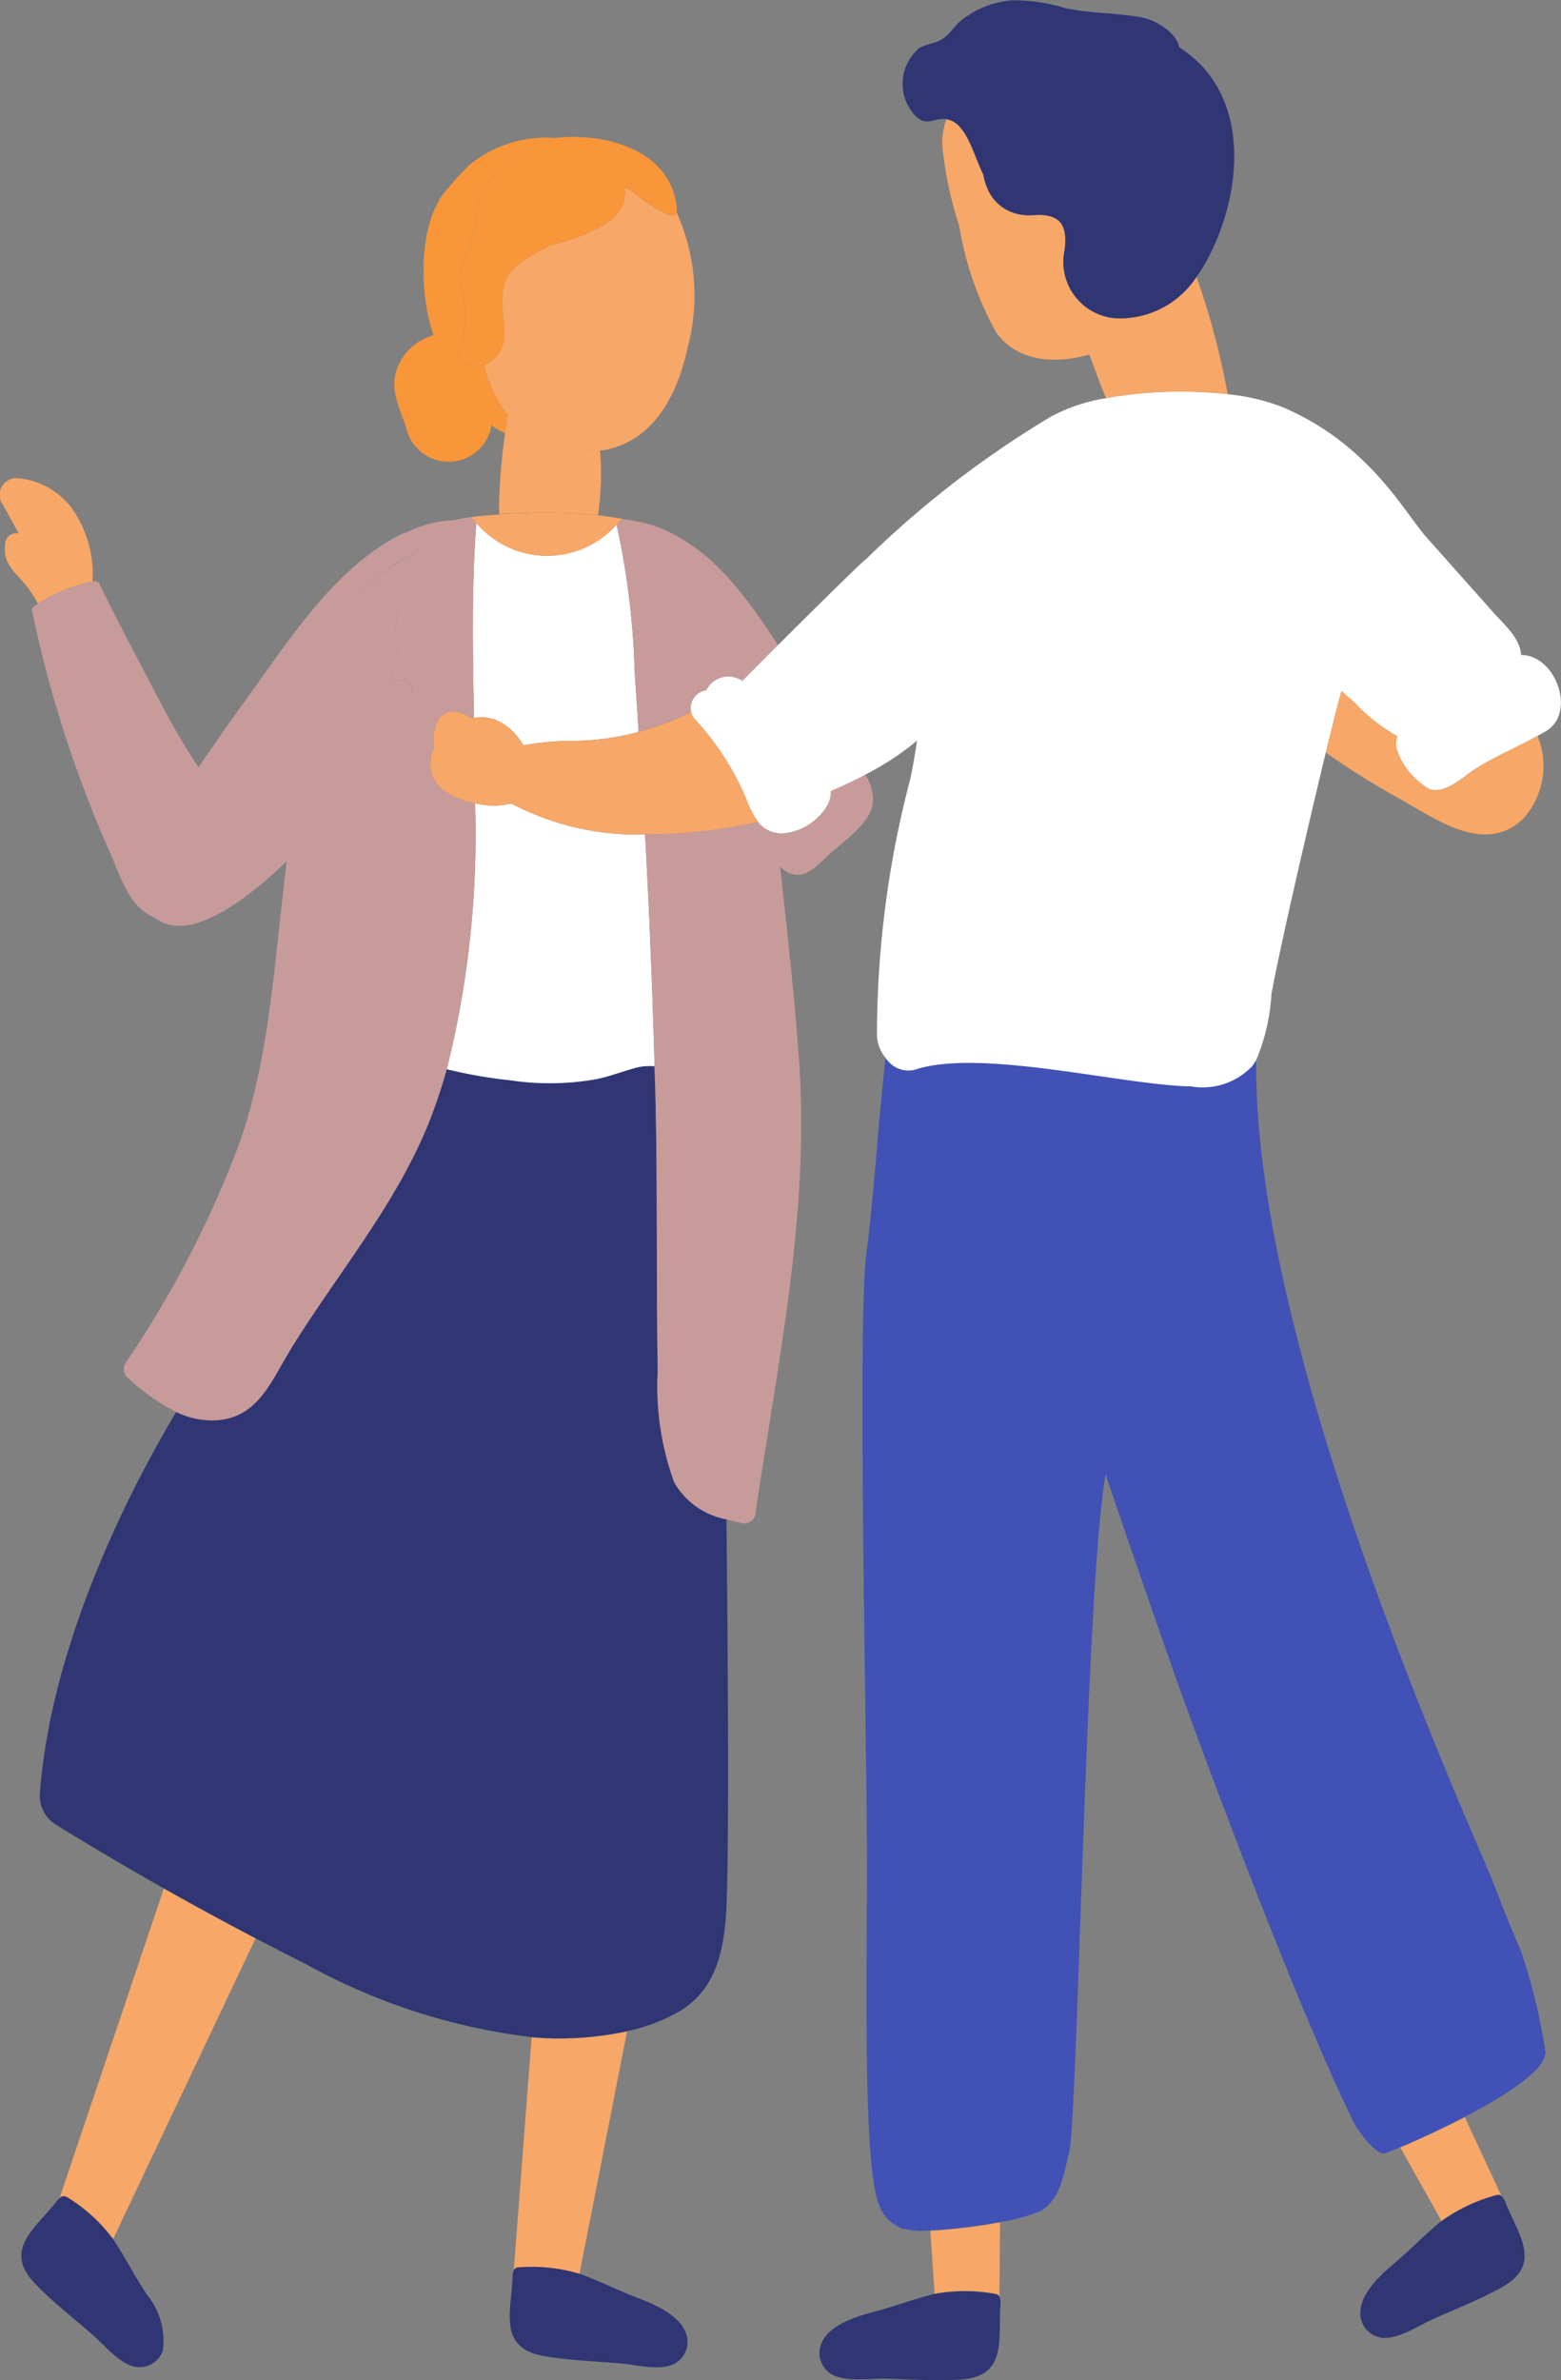 <svg xmlns="http://www.w3.org/2000/svg" xmlns:xlink="http://www.w3.org/1999/xlink" width="66.999" height="102.114" viewBox="0 0 66.999 102.114">
  <rect x="0" y="0" width="66.999" height="102.114" fill="#808080" stroke="none"/>
  <defs>
    <clipPath id="clip-path">
      <rect id="長方形_80956" data-name="長方形 80956" width="66.999" height="102.114" transform="translate(1204.756 827.826)" fill="none"/>
    </clipPath>
  </defs>
  <g id="グループ_13143" data-name="グループ 13143" transform="translate(-1204.756 -827.826)">
    <g id="グループ_10812" data-name="グループ 10812" clip-path="url(#clip-path)">
      <path id="パス_43472" data-name="パス 43472" d="M1236.239,853.24a6.574,6.574,0,0,1,.993,2.834,1.721,1.721,0,0,1,.109.24c.255-.256.528-.529.809-.809-.965-1.48-2.384-3.582-4.151-4.56a7.492,7.492,0,0,1,2.24,2.3" fill="#c89b9b"/>
      <path id="パス_43473" data-name="パス 43473" d="M1240.417,861.785a1.169,1.169,0,0,1-.155.606,2.471,2.471,0,0,1-2,1.193,1.415,1.415,0,0,1-.183-.027l.015.146c.044.436.092.872.138,1.307a2.052,2.052,0,0,0,.233.182c.733.475,1.3-.166,1.8-.64.606-.573,1.76-1.306,1.945-2.192a1.833,1.833,0,0,0-.328-1.3c-.412.216-.827.418-1.241.6-.076.043-.155.08-.23.124" fill="#c89b9b"/>
      <path id="パス_43474" data-name="パス 43474" d="M1208.724,852.757a4.867,4.867,0,0,0-.88-3.12,3.239,3.239,0,0,0-2.4-1.3.72.72,0,0,0-.56,1.153c.03.057.532.945.675,1.224a.474.474,0,0,0-.565.342c-.169.928.368,1.262.912,1.92a4.943,4.943,0,0,1,.48.755,6.771,6.771,0,0,1,2.358-.96l-.021-.014" fill="#f7a767"/>
      <path id="パス_43475" data-name="パス 43475" d="M1226.264,845.227a6.147,6.147,0,0,1-.74-1.732,1.072,1.072,0,0,1-.865-.132.5.5,0,0,1-.175-.666,3.552,3.552,0,0,0,.091-2.357.4.4,0,0,1-.017-.132,3.117,3.117,0,0,1,.013-.889,1.8,1.8,0,0,1,.384-.854.435.435,0,0,1,.087-.4.421.421,0,0,1,.128-.44c.044-.04.09-.075.133-.112a.4.4,0,0,1-.146-.353,3.894,3.894,0,0,1,2.543-3.057.209.209,0,0,1,.168-.24,6.159,6.159,0,0,1,.712-.12,5.2,5.2,0,0,0-3.714,1.193,12.392,12.392,0,0,0-.84.922c-1.125,1.155-1.19,3.386-1.02,4.754a8.574,8.574,0,0,0,.357,1.6,2.318,2.318,0,0,0-1.391,1.066c-.63,1.084-.105,1.88.223,2.918a1.864,1.864,0,0,0,3.655-.121v-.007a2.715,2.715,0,0,0,.586.344c.035-.271.07-.541.109-.811a4.046,4.046,0,0,1-.279-.381" fill="#f9963a"/>
      <path id="パス_43476" data-name="パス 43476" d="M1227.462,849.826c.145,0,.289-.006.435-.007h.579c.094,0,.187,0,.28.005q.419.011.829.036h.057c.263.018.521.042.777.071a11.942,11.942,0,0,0,.091-2.783,2.858,2.858,0,0,1-1.609-.212,3.571,3.571,0,0,1-2.359-1.333c-.038.269-.074.54-.109.81a27.289,27.289,0,0,0-.256,2.967,5.011,5.011,0,0,0,.011.505q.45-.033.924-.052l.352-.013" fill="#f7a767"/>
      <path id="パス_43477" data-name="パス 43477" d="M1227.573,915.23l-.766,10a.234.234,0,0,1,.232-.125,7.168,7.168,0,0,1,2.588.276l2.042-10.4a14.023,14.023,0,0,1-2.981.307c-.374,0-.745-.026-1.114-.053" fill="#f7a767"/>
      <path id="パス_43478" data-name="パス 43478" d="M1227.04,925.1a.233.233,0,0,0-.232.125.933.933,0,0,0-.055.355c-.065,1.451-.608,2.977,1.332,3.322,1.12.2,2.291.225,3.421.331.634.06,1.84.381,2.391-.132a1.05,1.05,0,0,0,.32-1.115c-.24-.8-1.3-1.271-2.01-1.544-.96-.366-1.631-.72-2.534-1.054l-.048-.013a7.165,7.165,0,0,0-2.588-.276" fill="#303673"/>
      <path id="パス_43479" data-name="パス 43479" d="M1207.311,922.135a.24.24,0,0,1,.338-.03l0,0a7.062,7.062,0,0,1,1.958,1.788l6.12-12.91q-1.987-1.039-3.938-2.142Z" fill="#f7a767"/>
      <path id="パス_43480" data-name="パス 43480" d="M1207.653,922.108a.241.241,0,0,0-.339.022l0,0a1.87,1.87,0,0,0-.173.194c-.908,1.131-2.246,2.043-.886,3.466.785.821,1.718,1.534,2.567,2.286.48.422,1.26,1.394,2.008,1.3a1.048,1.048,0,0,0,.918-.71,3.163,3.163,0,0,0-.712-2.431c-.56-.863-.893-1.54-1.424-2.346a7.036,7.036,0,0,0-1.957-1.789" fill="#303673"/>
      <path id="パス_43481" data-name="パス 43481" d="M1233.5,837.068a6.425,6.425,0,0,1-1.536-.98c-.135-.09-.272-.174-.408-.261.3,1.363-1.462,2.1-3.214,2.531-.36.2-.731.392-1.086.627-1.212.8-.951,1.732-.857,2.952a1.467,1.467,0,0,1-.874,1.558,6.147,6.147,0,0,0,.74,1.732,4.107,4.107,0,0,0,.278.381,3.57,3.57,0,0,0,2.36,1.334,2.863,2.863,0,0,0,1.608.212c.08-.011.16-.015.25-.032,2.132-.436,3.1-2.471,3.515-4.407a8.65,8.65,0,0,0-.487-5.794.247.247,0,0,1-.289.147" fill="#f7a767"/>
      <path id="パス_43482" data-name="パス 43482" d="M1233.685,891.4a12.044,12.044,0,0,1-.7-4.794c-.07-3.929,0-7.859-.1-11.788-.011-.419-.029-.836-.041-1.254a2.348,2.348,0,0,0-.92.1c-.534.148-1.046.35-1.592.455a11.378,11.378,0,0,1-3.646.052,20.482,20.482,0,0,1-2.761-.48q-.306,1.1-.72,2.173c-1.433,3.622-3.967,6.58-5.993,9.862-.807,1.306-1.367,2.871-3.11,3.019a3.491,3.491,0,0,1-1.781-.345c-2.121,3.532-5.427,10.147-5.86,16.464a1.464,1.464,0,0,0,.72,1.261q2.274,1.4,4.6,2.713,1.952,1.1,3.939,2.141c.707.369,1.415.737,2.131,1.092a26.538,26.538,0,0,0,9.711,3.151c.37.028.74.053,1.114.053a13.9,13.9,0,0,0,2.982-.306,7.618,7.618,0,0,0,2.293-.873c1.449-.88,1.828-2.4,1.957-3.982.135-1.641.111-9.2.029-17.11a3.254,3.254,0,0,1-2.264-1.609" fill="#303673"/>
      <path id="パス_43483" data-name="パス 43483" d="M1226.091,858.739a2.283,2.283,0,0,1,.764.56,3.83,3.83,0,0,1,.292.38c.034.048.067.084.094.117a12.077,12.077,0,0,1,2.131-.186,11.168,11.168,0,0,0,2.793-.383c-.056-.839-.1-1.68-.168-2.518a33.873,33.873,0,0,0-.727-6.145,1.032,1.032,0,0,1-.039-.24,3.994,3.994,0,0,1-6.03-.06c-.206,2.7-.16,5.52-.1,8.363a1.724,1.724,0,0,1,.993.11" fill="#fff"/>
      <path id="パス_43484" data-name="パス 43484" d="M1225.146,862.287a41.41,41.41,0,0,1-1.214,11.41,20.179,20.179,0,0,0,2.761.48,11.378,11.378,0,0,0,3.646-.051c.546-.106,1.058-.308,1.592-.457a2.393,2.393,0,0,1,.921-.1q-.137-4.974-.41-9.945a11.465,11.465,0,0,1-5.737-1.327,3.212,3.212,0,0,1-1.559-.008" fill="#fff"/>
      <path id="パス_43485" data-name="パス 43485" d="M1231.506,850.11l-.058-.012c0,.005-.008.009-.012.014a.406.406,0,0,1,.07,0" fill="#fff"/>
      <path id="パス_43486" data-name="パス 43486" d="M1225.014,850.008c.627-.08,1.347-.137,2.1-.169-.32.013-.624.03-.924.052-.431.032-.847.07-1.224.118h.052" fill="#fff"/>
      <path id="パス_43487" data-name="パス 43487" d="M1229.585,849.862h0Z" fill="#fff"/>
      <path id="パス_43488" data-name="パス 43488" d="M1227.463,849.827c.144,0,.29-.006.435-.007-.146,0-.29,0-.435.007" fill="#fff"/>
      <path id="パス_43489" data-name="パス 43489" d="M1228.477,849.82c.094,0,.186,0,.28.005-.095,0-.186,0-.28-.005" fill="#fff"/>
      <path id="パス_43490" data-name="パス 43490" d="M1217.219,885.732c2.026-3.28,4.56-6.24,5.993-9.862q.414-1.068.72-2.173a41.376,41.376,0,0,0,1.213-11.41,3.408,3.408,0,0,1-1.39-.587,1.435,1.435,0,0,1-.4-1.711.854.854,0,0,1,.05-.085,1.9,1.9,0,0,1,.12-1.128c.378-.63.981-.446,1.474-.138.03-.008.064,0,.1-.008-.054-2.843-.1-5.66.1-8.363-.075-.08-.15-.16-.222-.253h-.019c-.253.01-.64.125-.809.137a4.925,4.925,0,0,0-1.986.539c.51-.123.905.61.382.864a9.046,9.046,0,0,0-2.364,1.725.521.521,0,0,1,.307.08c.017-.048.034-.1.052-.143a.479.479,0,0,1,.595-.326,2.585,2.585,0,0,1,.714.611v.017c-.029.48-.072.95-.122,1.423a.468.468,0,0,1,.164.495l-.465,1.915c.069-.069.136-.14.207-.209a.491.491,0,0,1,.814.475c-.32,1.158-2.775,4.647-5.39,7.163-.066.576-.13,1.138-.189,1.666-.4,3.505-.655,7.005-1.813,10.366a44.416,44.416,0,0,1-4.922,9.506.492.492,0,0,0,.08.592,9.249,9.249,0,0,0,2.119,1.5,3.5,3.5,0,0,0,1.781.344c1.742-.148,2.3-1.713,3.109-3.018" fill="#c89b9b"/>
      <path id="パス_43491" data-name="パス 43491" d="M1238.083,863.558a1.223,1.223,0,0,1-.793-.48,21.612,21.612,0,0,1-4.849.542q.274,4.969.408,9.945c.012.419.031.836.04,1.254.093,3.93.027,7.86.1,11.789a12,12,0,0,0,.7,4.794,3.258,3.258,0,0,0,2.264,1.609c.2.057.411.109.617.155a.491.491,0,0,0,.6-.34c.938-6.411,2.333-12.871,1.888-19.376-.193-2.819-.515-5.631-.817-8.442-.047-.436-.095-.871-.139-1.307Z" fill="#c89b9b"/>
      <path id="パス_43492" data-name="パス 43492" d="M1231.437,850.111c-.066.076-.136.145-.206.214a1.138,1.138,0,0,0,.04.24,33.994,33.994,0,0,1,.727,6.146c.063.838.11,1.68.168,2.518a12.859,12.859,0,0,0,2.252-.861.782.782,0,0,1,.611-.922l.042-.008a1.138,1.138,0,0,1,.154-.227,1.055,1.055,0,0,1,1.39-.173l.726-.727a1.617,1.617,0,0,0-.109-.24,6.575,6.575,0,0,0-.993-2.833,7.515,7.515,0,0,0-2.239-2.3l-.026-.016-.019-.01a5.337,5.337,0,0,0-1.784-.7,5.989,5.989,0,0,0-.664-.109h-.07" fill="#c89b9b"/>
      <path id="パス_43493" data-name="パス 43493" d="M1222.445,857.62a.491.491,0,0,0-.814-.474c-.07.068-.137.14-.207.208q.233-.96.464-1.915a.464.464,0,0,0-.164-.5c.054-.473.094-.947.123-1.422a.47.47,0,0,0-.464-.476h-.016a.481.481,0,0,0-.83.173l-.051.143a.536.536,0,0,0-.307-.08,9.045,9.045,0,0,1,2.366-1.732c.525-.252.13-.987-.381-.863a.5.5,0,0,0-.108.027c-2.9,1.4-4.915,4.615-6.751,7.143-.692.953-1.365,1.92-2.028,2.893a29.642,29.642,0,0,1-1.552-2.621c-.784-1.514-1.972-3.722-2.711-5.265-.035-.072-.134-.1-.27-.092a6.793,6.793,0,0,0-2.357.96c-.17.111-.274.2-.264.247a50.487,50.487,0,0,0,2.5,8.384c.08.227.172.45.268.671q.275.672.571,1.336c.464,1.04.839,2.412,1.944,2.837,1.289,1.026,3.526-.377,5.652-2.422,2.616-2.515,5.067-6.006,5.39-7.164" fill="#c89b9b"/>
      <path id="パス_43494" data-name="パス 43494" d="M1227.7,834.1a3.9,3.9,0,0,0-2.541,3.058.4.4,0,0,0,.147.354c-.044.038-.09.072-.133.111a.424.424,0,0,0-.129.441.433.433,0,0,0-.086.4,1.791,1.791,0,0,0-.384.854,3.044,3.044,0,0,0-.013.889.347.347,0,0,0,.017.132,3.561,3.561,0,0,1-.092,2.358.5.5,0,0,0,.175.665,1.072,1.072,0,0,0,.865.132,1.468,1.468,0,0,0,.875-1.558c-.095-1.22-.355-2.148.856-2.952.355-.236.726-.423,1.086-.626,1.752-.427,3.515-1.167,3.215-2.532.136.085.273.172.407.261a6.487,6.487,0,0,0,1.536.98.247.247,0,0,0,.29-.147.209.209,0,0,0,.019-.089c-.168-2.531-3.026-3.338-5.232-3.086a6.072,6.072,0,0,0-.712.12.209.209,0,0,0-.168.24" fill="#f9963a"/>
      <path id="パス_43495" data-name="パス 43495" d="M1229.585,849.862q-.411-.027-.829-.038l-.28,0h-.579c-.145,0-.291,0-.435.008-.119,0-.234.008-.35.012-.752.031-1.471.09-2.1.168h-.034c.072.092.148.172.223.254a3.99,3.99,0,0,0,5.623.458,3.913,3.913,0,0,0,.406-.4c.069-.07.139-.14.206-.214l.013-.014.009-.009c-.332-.065-.683-.112-1.04-.153-.256-.028-.514-.052-.777-.07Z" fill="#f7a767"/>
      <path id="パス_43496" data-name="パス 43496" d="M1240.418,861.763v.022c.076-.042.154-.079.229-.126-.076.034-.151.071-.227.1" fill="#f7a767"/>
      <path id="パス_43497" data-name="パス 43497" d="M1229.372,859.612a11.988,11.988,0,0,0-2.131.186c-.027-.032-.06-.069-.094-.117a3.713,3.713,0,0,0-.292-.38,2.236,2.236,0,0,0-.764-.56,1.723,1.723,0,0,0-.993-.11c-.031.005-.064,0-.1.006-.492-.307-1.1-.491-1.473.138a1.9,1.9,0,0,0-.12,1.129.9.9,0,0,0-.05.085,1.432,1.432,0,0,0,.4,1.71,3.407,3.407,0,0,0,1.39.587,3.213,3.213,0,0,0,1.559.008,11.464,11.464,0,0,0,5.737,1.327,21.62,21.62,0,0,0,4.85-.542,4.359,4.359,0,0,1-.5-.977,11.643,11.643,0,0,0-2.2-3.412.723.723,0,0,1-.171-.32,12.785,12.785,0,0,1-2.252.862,11.176,11.176,0,0,1-2.794.383" fill="#f7a767"/>
      <path id="パス_43498" data-name="パス 43498" d="M1266.14,861.69a3.094,3.094,0,0,1-1.408-1.662.909.909,0,0,1,.014-.615,7.468,7.468,0,0,1-1.84-1.445l-.564-.494c-.049.089-.32,1.146-.68,2.64a34.663,34.663,0,0,0,3.244,2.023c1.52.855,3.561,2.341,5.177.862a3.36,3.36,0,0,0,.665-3.6c-.86.47-1.768.856-2.609,1.373-.532.328-1.285,1.12-2,.916" fill="#f7a767"/>
      <path id="パス_43499" data-name="パス 43499" d="M1247.453,926.239a.233.233,0,0,1,.2.133l.027-3.2a23.307,23.307,0,0,1-2.992.359l.18,2.7a7.217,7.217,0,0,1,2.58,0" fill="#f7a767"/>
      <path id="パス_43500" data-name="パス 43500" d="M1242.573,929.876c1.135.014,2.305.114,3.44.034,1.966-.137,1.587-1.714,1.68-3.162a.82.82,0,0,0-.029-.375.232.232,0,0,0-.206-.133,7.238,7.238,0,0,0-2.58,0c-.024.006-.048.006-.071.012-.934.24-1.636.518-2.632.78-.738.2-1.84.553-2.16,1.322a1.046,1.046,0,0,0,.2,1.142c.492.57,1.725.378,2.362.385" fill="#303673"/>
      <path id="パス_43501" data-name="パス 43501" d="M1266.628,923.113a7.251,7.251,0,0,1,2.332-1.106.241.241,0,0,1,.24.032l-1.576-3.385c-1.032.537-2.071,1.005-2.767,1.3Z" fill="#f7a767"/>
      <path id="パス_43502" data-name="パス 43502" d="M1268.96,922.008a7.231,7.231,0,0,0-2.332,1.106c-.018.014-.04.025-.058.04-.74.618-1.255,1.169-2.041,1.835-.583.493-1.421,1.287-1.386,2.121a1.048,1.048,0,0,0,.675.945c.689.3,1.72-.4,2.3-.667,1.03-.474,2.129-.887,3.12-1.446,1.716-.968.7-2.228.156-3.575a.817.817,0,0,0-.187-.327.239.239,0,0,0-.24-.031" fill="#303673"/>
      <path id="パス_43503" data-name="パス 43503" d="M1249.4,922.7c.894-.534,1.005-1.6,1.242-2.522.375-1.467.71-24.32,1.568-29.1,0,.026,1.86,5.465,2.82,8.184,1.68,4.759,5.624,15.168,7.84,19.639.169.34.977,1.44,1.344,1.3.146-.053.37-.142.647-.258.7-.292,1.735-.762,2.767-1.3,1.782-.927,3.539-2.055,3.454-2.825a25.155,25.155,0,0,0-1.059-4.32q-.623-1.44-1.177-2.91c-.631-1.664-10.34-22.64-10.172-35.3a2.385,2.385,0,0,1-.176.268,2.923,2.923,0,0,1-2.624.863c-2.915-.045-9.054-1.653-11.86-.713a1.161,1.161,0,0,1-1.244-.51c-.32,2.726-.506,6-.823,8.361-.4,2.978.015,20.55.023,26.56,0,2.769-.138,10.3.248,13.052.138.985.255,1.84,1.249,2.263a3.594,3.594,0,0,0,1.227.08,23.308,23.308,0,0,0,2.992-.359,6.909,6.909,0,0,0,1.718-.469" fill="#4151b6"/>
      <path id="パス_43504" data-name="パス 43504" d="M1257.452,844.742a33.228,33.228,0,0,0-1.342-5.04,3.931,3.931,0,0,1-3.432,1.778,2.424,2.424,0,0,1-2.223-2.95c.072-.726.023-1.36-.841-1.472-.32-.042-.651.035-.977-.018a1.856,1.856,0,0,1-1.435-1,2.655,2.655,0,0,1-.24-.744c-.4-.789-.72-2.264-1.589-2.358a3.155,3.155,0,0,0-.171,1.16,16.266,16.266,0,0,0,.726,3.429,14.145,14.145,0,0,0,1.57,4.541c.883,1.262,2.5,1.4,4.016.968.224.627.465,1.252.71,1.873a18.287,18.287,0,0,1,5.228-.171" fill="#f7a767"/>
      <path id="パス_43505" data-name="パス 43505" d="M1244.013,873.722c2.805-.941,8.944.667,11.86.712a2.929,2.929,0,0,0,2.624-.863,2.237,2.237,0,0,0,.176-.268,8.6,8.6,0,0,0,.655-2.831c.337-1.876,1.551-7.134,2.332-10.36.361-1.492.631-2.549.679-2.64.56.5,0,0,.56.494a7.531,7.531,0,0,0,1.84,1.445.912.912,0,0,0-.013.614,3.1,3.1,0,0,0,1.408,1.663c.713.2,1.465-.588,2-.916.839-.517,1.749-.9,2.608-1.374.121-.066.24-.128.361-.2,1.2-.712.58-2.79-.627-3.2a1.265,1.265,0,0,0-.436-.071c-.033-.725-.727-1.308-1.213-1.853l-2.848-3.2c-.95-1.068-2.486-4.037-6.222-5.6a8.942,8.942,0,0,0-2.309-.534,18.332,18.332,0,0,0-5.229.171,7.521,7.521,0,0,0-2.355.787,42.775,42.775,0,0,0-7.953,6.132c-.08.023-2.068,1.982-3.76,3.67l-.81.812-.726.727a1.055,1.055,0,0,0-1.39.173,1.134,1.134,0,0,0-.154.227.784.784,0,0,0-.661.888l.008.042a.733.733,0,0,0,.171.32,11.6,11.6,0,0,1,2.2,3.412,4.341,4.341,0,0,0,.5.977,1.232,1.232,0,0,0,.792.48,1.683,1.683,0,0,0,.184.028,2.47,2.47,0,0,0,1.995-1.2,1.166,1.166,0,0,0,.155-.6v-.022c.076-.032.151-.07.227-.1.415-.182.831-.383,1.243-.6a11.977,11.977,0,0,0,2.233-1.465c-.091.553-.172,1.113-.3,1.673a43.277,43.277,0,0,0-1.422,11,1.619,1.619,0,0,0,.372.94,1.163,1.163,0,0,0,1.244.511" fill="#fff"/>
      <path id="パス_43506" data-name="パス 43506" d="M1246.957,835.3a2.594,2.594,0,0,0,.24.743,1.853,1.853,0,0,0,1.44,1c.326.054.656-.024.976.019.864.114.914.745.842,1.472a2.423,2.423,0,0,0,2.224,2.949,3.933,3.933,0,0,0,3.431-1.777,5.627,5.627,0,0,0,.32-.489c1.572-2.7,2.112-6.935-.658-9.077-.133-.1-.268-.2-.405-.287-.094-.619-1.025-1.167-1.581-1.274-1.1-.211-2.227-.169-3.327-.408a7.35,7.35,0,0,0-2.32-.329,4.071,4.071,0,0,0-2.1.836c-.286.221-.488.565-.768.774-.33.246-.72.24-1.057.435a2,2,0,0,0-.192,2.885c.485.5.744.13,1.3.16.015,0,.027.01.042.011.873.1,1.185,1.57,1.589,2.359" fill="#303673"/>
    </g>
  </g>
</svg>
